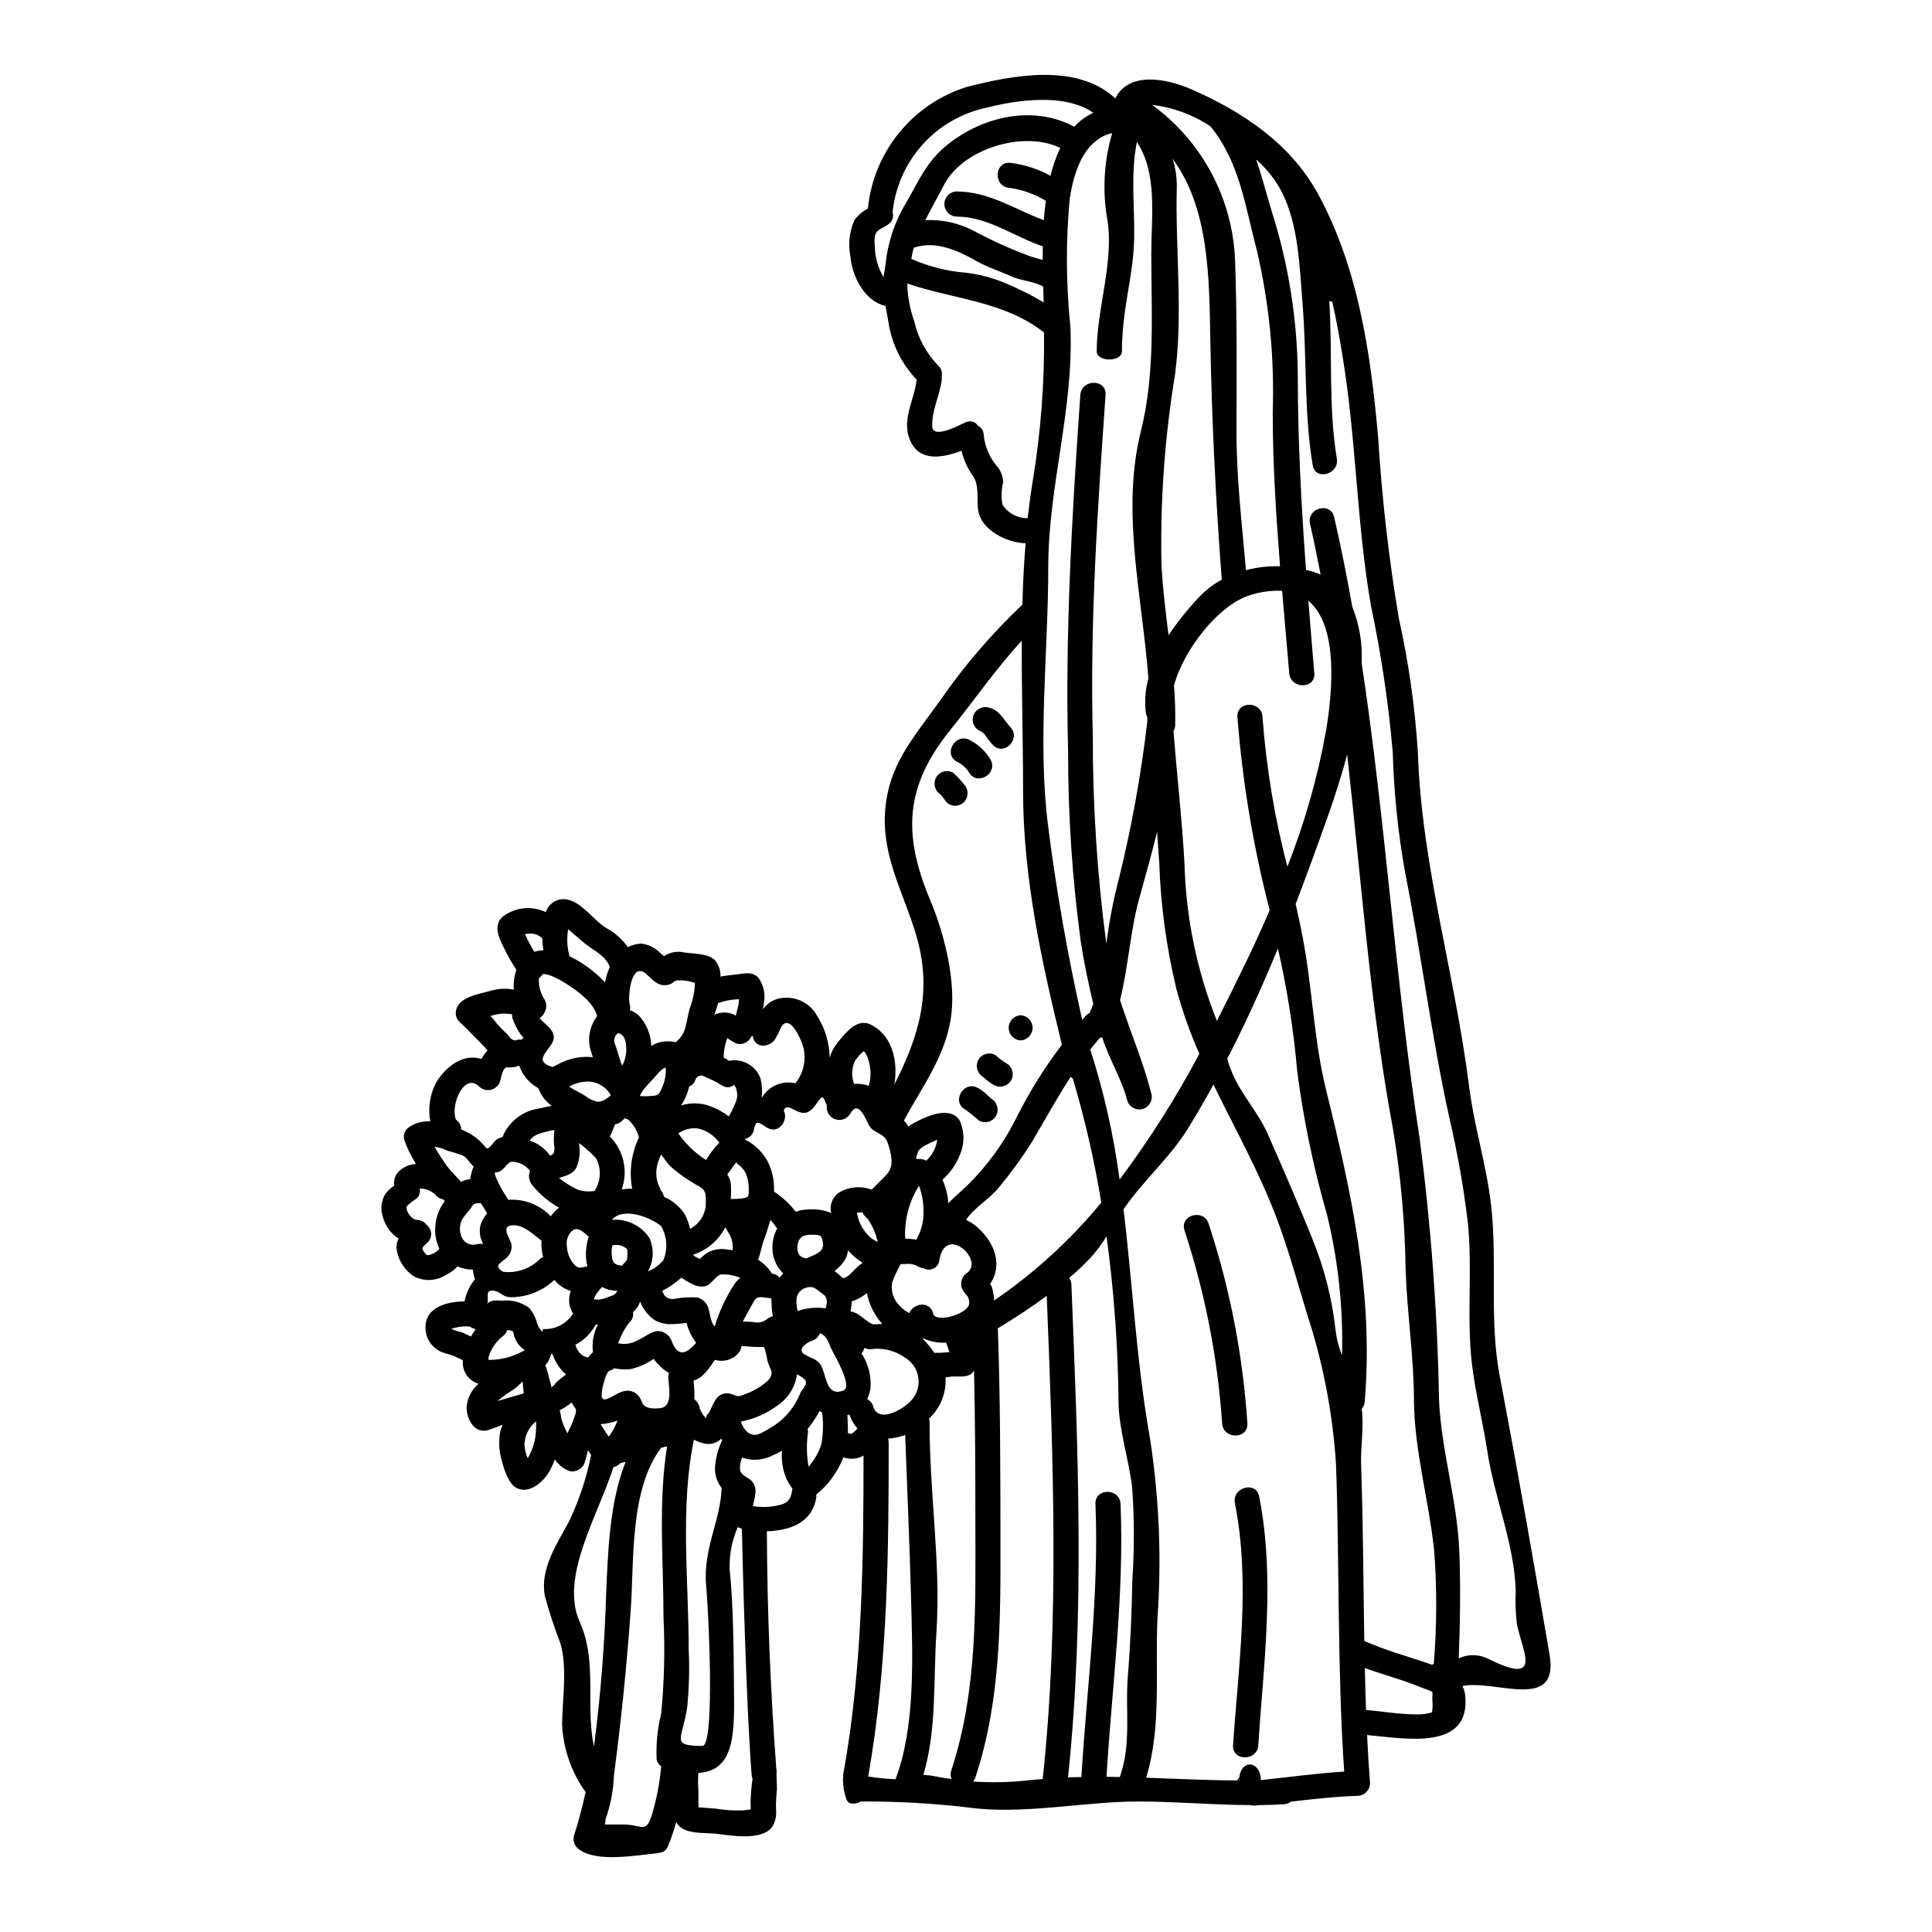 <?xml version="1.0" encoding="UTF-8"?>
<!-- Uploaded to: ICON Repo, www.svgrepo.com, Generator: ICON Repo Mixer Tools -->
<svg fill="#000000" width="800px" height="800px" version="1.1" viewBox="144 144 512 512" xmlns="http://www.w3.org/2000/svg">
 <g>
  <path d="m269.6 453.2c-1.098-0.867-1.617-2.195-2.832-2.922-1.359-0.52-2.75-0.953-4.164-1.305-1.066-0.57-2.238-0.922-3.441-1.039 0.984 1.703 2.082 3.387 3.18 4.918s2.606 2.894 3.816 4.363h0.004c0.758-0.402 1.598-0.641 2.457-0.691-0.031-0.32 0.637-3.324 0.98-3.324zm285.05 129.35c2.602 15.211-14.488 6.449-23.105 8.266 0.363 0.695 0.609 1.449 0.723 2.227 1.734 15.211-16.105 11.629-25.977 10.758 0.199 4.281 0.461 8.535 0.789 12.785h-0.004c-0.023 1.828-1.5 3.305-3.328 3.324-5.926 0.199-11.77 0.867-17.609 1.531-0.504 0.402-1.117 0.645-1.762 0.695-2.141 0.145-4.309 0.203-6.481 0.23-0.395 0.027-0.84 0.086-1.242 0.113-0.426 0.055-0.859 0.016-1.27-0.113-9.891-0.027-19.867-0.953-29.699-0.953-14.562 0-30.855 3.613-45.168 1.574h-0.004c-9.445-1.105-18.945-1.629-28.453-1.574-0.934 0.621-2.113 0.738-3.152 0.316-0.18-0.199-0.344-0.41-0.492-0.633-0.863-2.246-1.18-4.668-0.922-7.059 5.09-27.848 5.348-57.543 5.348-84.324-0.301 0.191-0.621 0.355-0.953 0.492-1.422 0.504-2.973 0.504-4.394 0 0.004 0.031-0.008 0.062-0.027 0.086-1.5 3.836-3.969 7.215-7.172 9.805 0.047 0.176 0.066 0.363 0.055 0.547-0.98 6.91-7 8.965-13.125 9.168 0.086 21.43 0.953 42.309 2.516 63.102l0.059 0.055c-0.059 1.676 0.055 3.387 0.113 5.09-0.086 0.664-0.145 1.332-0.172 2.027h-0.004c-0.102 1.176-0.129 2.359-0.086 3.539 0.195 1.688-0.234 3.387-1.215 4.773-2.949 3.414-10.629 2.055-14.562 1.574-3.234-0.395-8.961 0.348-10.672-3.121-0.59 2.148-1.305 4.262-2.137 6.332-0.609 1.504-1.574 1.789-3.211 1.969-5.348 0.551-15.613 2.402-20.211-0.926h-0.004c-1.297-0.766-1.922-2.305-1.535-3.758 1.215-3.699 2.199-7.578 3.094-11.535v-0.004c-3.785-5.258-5.957-11.512-6.246-17.984 0.09-6.625 1.449-15.152-0.461-21.488h0.004c-1.598-4.098-2.965-8.277-4.106-12.52-1.363-7.203 3.266-13.852 6.445-19.809v-0.004c2.66-5.598 4.609-11.5 5.812-17.582l-0.262-0.348c-0.172-0.262-0.395-0.578-0.578-0.84-0.293 1.039-0.492 2.109-0.84 3.148l0.004 0.004c-0.539 1.746-2.348 2.766-4.121 2.32-1.562-0.598-2.894-1.672-3.812-3.066-0.289 0.785-0.617 1.559-0.984 2.309-1.477 3.148-5.641 7.316-9.398 5.117-1.969-1.156-3.148-5.004-3.672-7.059h-0.004c-0.734-2.484-0.883-5.109-0.43-7.66 0.152-0.66 0.375-1.301 0.664-1.91-1.273 0.523-2.574 1.016-3.816 1.418-3.5 1.102-5.641-2.629-5.754-5.781l-0.004-0.004c0.094-2.504 1.25-4.848 3.184-6.445-0.059-0.031-0.113-0.031-0.145-0.059h-0.004c-2.633-0.871-4.305-3.461-4.019-6.219-0.84-0.348-1.617-0.789-2.402-1.125-1.156-0.492-2.43-0.664-3.543-1.18l0.004-0.004c-2.606-1.246-4.172-3.973-3.938-6.856 0.23-4.856 5.641-6.387 10.324-6.418 0.406-2.164 1.363-4.184 2.781-5.871-0.316-0.812-0.504-1.672-0.551-2.547-1.395 0.008-2.773-0.277-4.051-0.836-0.93 0.961-2.027 1.742-3.234 2.312-2.578 1.605-5.816 1.691-8.477 0.234-2.293-1.562-3.871-3.969-4.394-6.691-0.23-1.102-0.066-2.25 0.465-3.242-2.035-1.297-3.508-3.305-4.137-5.633-0.742-2.074-0.508-4.367 0.637-6.25 0.684-0.828 1.473-1.566 2.34-2.199-0.219-1.309 0.188-2.644 1.098-3.613 1.109-1.125 2.57-1.836 4.137-2.023 0.172-0.031 0.348-0.031 0.52-0.059-1.242-1.965-2.273-4.059-3.062-6.246-0.352-1.152-0.027-2.402 0.836-3.238 1.723-1.305 3.859-1.938 6.016-1.793-0.645-3.508-0.105-7.129 1.535-10.297 2.949-4.769 7.519-7.691 12.027-6.246 0.438-0.828 0.98-1.594 1.617-2.281-0.605-0.691-1.211-1.359-1.82-1.969-1.941-1.879-3.672-3.844-5.641-5.609h0.004c-0.852-0.844-1.176-2.086-0.84-3.238 0.953-3.5 6.297-4.137 9.312-5.031 1.93-0.551 3.961-0.637 5.93-0.258-0.117-1.785 0.117-3.574 0.691-5.266-1.266-1.867-2.375-3.828-3.324-5.871-1.332-2.633-2.922-5.902-0.23-8.242h-0.004c3.281-2.469 7.656-2.914 11.367-1.156 0.641-2.047 2.539-3.441 4.684-3.441 4.426 0 7.981 5.781 11.508 7.75 2.203 1.219 4.102 2.922 5.555 4.977 1.113-0.578 2.336-0.902 3.586-0.957 1.848 0.238 3.566 1.082 4.887 2.402 0.352 0.32 0.75 0.637 1.129 0.926 1.59-1.059 3.551-1.406 5.406-0.953 2.457 0.348 6.359 0.227 8.125 2.109 0.949 1.219 1.453 2.731 1.418 4.277 1.449-0.289 2.922-0.434 4.426-0.605 2.113-0.23 3.879-0.812 5.582 0.867h-0.004c1.402 1.926 1.945 4.348 1.504 6.691-0.062 0.582-0.168 1.164-0.316 1.734 1.277-1.824 3.328-2.957 5.551-3.066 3.613-0.297 7.066 1.551 8.82 4.723 2.125 3.309 3.285 7.144 3.356 11.078 0.453-1.441 1.172-2.785 2.113-3.965 1.996-2.402 5.059-6.508 8.66-4.797 5.93 2.891 7.348 9.715 6.391 15.934 6.332-12.594 10.297-24.492 5.695-39.82-3.207-10.73-8.816-20.242-8.211-31.926 0.691-12.754 7.402-19.898 14.516-29.875 6.402-9.258 13.746-17.824 21.922-25.562 0.117-5.441 0.395-10.875 0.84-16.25-5.148-0.145-11.684-3.586-12.52-8.535-0.551-3.121 0.395-6.594-1.418-9.281h-0.004c-1.438-2.012-2.465-4.285-3.035-6.691-4.57 1.707-10.496 2.981-13.219-1.938-3.148-5.668 0.723-11.309 1.332-16.926v0.004c-3.934-4.106-6.527-9.309-7.43-14.922-0.23-1.449-0.551-3.039-0.84-4.629-5.512-1.211-8.852-7.805-9.285-13.07-0.652-3.262-0.277-6.648 1.07-9.688 0.949-1.262 2.164-2.301 3.559-3.035 0.723-7.356 3.598-14.336 8.262-20.066 4.664-5.734 10.914-9.965 17.969-12.168 12.086-3.094 29.09-6.418 39.328 3.039 3.469-6.969 12.953-5.512 20.098-2.434 13.504 5.871 26.258 14.348 33.516 27.551 10.816 19.723 14.109 42.684 16.051 64.863 0.996 15.996 2.82 31.934 5.465 47.742 2.606 11.707 4.297 23.602 5.059 35.57 0.953 29.816 9.84 58.848 13.562 88.461 1.359 10.785 4.723 21.223 5.902 32.098 1.617 14.98-0.609 29.871 2.254 44.871 4.688 24.684 8.996 49.176 13.188 73.758zm-16.398 0.984c14.777 7.402 9.254-1.734 7.75-9.055-0.352-2.953-0.457-5.93-0.316-8.902-0.348-12.352-5.668-24.699-7.519-36.961-1.18-7.777-3.207-15.527-4.106-23.309-1.449-12.52 0.23-25.191-1.098-37.594v0.004c-1.129-9.309-2.769-18.547-4.918-27.676-4.688-21.426-7.434-43.492-11.715-65.035h0.004c-1.859-10.449-2.941-21.023-3.238-31.637-1.125-13.012-3.047-25.941-5.758-38.719-3.816-21.891-3.906-44.156-7.519-66.078-0.75-4.688-1.621-9.633-2.754-14.605h0.004c-0.266-0.043-0.531-0.102-0.789-0.172 0.867 13.855-0.266 28.137 1.996 41.723 0.719 4.191-5.699 5.988-6.391 1.762-2.344-13.91-1.535-28.629-2.688-42.715-0.789-9.602-1.016-20.859-5.512-29.695-1.707-3.266-4.012-6.18-6.797-8.594 1.473 4.191 2.574 8.59 4.047 13.445 4.559 14.273 6.918 29.16 7 44.141 0 16.945 0.926 34.094 2.168 51.168 0.852 0.188 1.691 0.418 2.519 0.695 0.465 0.148 0.918 0.332 1.359 0.551-0.871-4.512-1.793-8.992-2.805-13.445-0.984-4.195 5.438-5.961 6.391-1.793 1.824 7.871 3.383 15.793 4.797 23.742v-0.004c1.902 4.75 2.75 9.852 2.488 14.957 6.363 41.816 8.938 84.5 15.387 126.08h-0.004c2.992 22.887 4.703 45.922 5.117 69 0.551 13.562 4.859 26.766 5.379 40.312 0.375 9.484 0.199 18.914-0.145 28.34 2.438-1.133 5.25-1.109 7.664 0.066zm-14.285 1.391h0.004c0.816-9.922 0.855-19.891 0.113-29.816-1.359-13.332-5.348-26.895-5.375-40.312-0.031-11.414-1.824-22.785-2.199-34.242h-0.004c-0.168-12.414-1.27-24.797-3.293-37.043-6.133-32.852-8.445-66.336-12.203-99.582-1.617 6.188-3.441 11.566-4.684 15.152-2.894 8.211-5.84 16.367-8.965 24.461 0.664 2.953 1.305 5.871 1.855 8.82 2.543 13.098 2.977 27.328 6.129 40.148 6.883 27.816 12.695 54.316 10.324 82.938h-0.004c-0.062 0.711-0.336 1.383-0.785 1.938 0.605 4.656-0.32 10.094-0.172 14.688 0.547 15.586 0.578 31.203 0.84 46.793 5.512 2.43 11.191 4.019 16.926 5.926 0.348 0.113 0.719 0.262 1.066 0.395h-0.004c0.133-0.113 0.289-0.199 0.453-0.262zm-0.465 12.867 0.004-0.004c0.176-1.172 0.195-2.363 0.059-3.539 0-0.375 0.059-0.895 0.059-1.445 0-0.145-0.059-0.23-0.059-0.348 0.02-0.035 0.027-0.074 0.027-0.113-1.125-0.523-2.363-0.898-2.894-1.129-4.918-2.055-10.031-3.352-15.008-5.176 0.086 3.699 0.203 7.43 0.32 11.133 4.457 0.352 8.793 1.156 13.273 1.156 1.426 0.055 2.852-0.125 4.223-0.539zm-23.852-94.668c0.324-12.477-1-24.941-3.938-37.074-3.606-12.48-6.258-25.219-7.934-38.102-0.953-10.977-2.664-21.871-5.117-32.609-4.078 9.887-8.473 19.68-13.418 29.207v-0.004c0.281 1.102 0.641 2.184 1.07 3.238 2.43 6.102 6.938 10.672 9.574 16.57 4.106 9.254 8.098 18.535 11.883 27.906h-0.004c3.195 7.797 5.277 16.004 6.191 24.379 0.254 2.231 0.82 4.418 1.691 6.488zm0.578 110.38c-1.852-27.066-1.215-54.316-2.168-81.438h-0.004c-0.852-13.469-3.406-26.773-7.602-39.598-2.66-8.703-4.887-17.031-8.129-25.648-4.684-12.406-11.074-23.715-16.742-35.398-2.141 3.871-4.328 7.719-6.691 11.535-4.828 7.836-11.809 13.777-17.035 21.34v0.004c-0.023 0.059-0.062 0.113-0.117 0.145 2.457 20.215 3.414 40.539 7.055 60.961 2.41 15.719 3.062 31.652 1.941 47.512-0.637 13.445 1.125 29.09-3.008 42.191 8.066 0.289 16.105 0.691 24.117 0.723 0.199-0.258 0.383-0.527 0.551-0.809-0.062 0.293-0.09 0.594-0.086 0.898h0.055c0.059-5.785 5.613-5.668 5.785-0.172 7.356-0.785 14.672-1.797 22.078-2.258zm-4.773-276.09c1.617-9.891 3.352-27.5-4.723-34.211 0.492 6.418 1.039 12.84 1.574 19.203 0.352 4.277-6.297 4.25-6.648 0-0.609-7.203-1.242-14.52-1.883-21.832h0.004c-2.82-0.137-5.641 0.234-8.328 1.098-8.125 2.363-17.523 13.91-20.328 23.969 0.262 3.473 0.395 6.969 0.32 10.496l-0.004 0.004c-0.008 0.574-0.168 1.133-0.465 1.621 0.926 11.621 2.254 23.133 2.922 34.906 0.352 14.355 3.262 28.535 8.586 41.871 2.746-5.375 5.406-10.746 7.981-16.105 2.055-4.25 4.051-8.66 6.016-13.219-4.344-16.797-7.207-33.945-8.555-51.242-0.203-4.277 6.445-4.277 6.652 0 0.992 13.406 3.199 26.695 6.59 39.707 4.633-11.715 8.078-23.863 10.289-36.266zm-21.258-42.309c2.945-0.781 5.984-1.129 9.027-1.039-1.07-13.594-1.938-27.273-1.938-40.719 0.492-14.488-0.93-28.973-4.223-43.09-3.066-11.449-4.457-23.078-12.148-32.617-0.059-0.059-0.059-0.117-0.113-0.145-4.633-3.098-9.938-5.051-15.473-5.699 13.238 9.645 21.336 24.816 21.98 41.184 0.52 14.715 0.434 29.609 0.375 44.359-0.09 12.863 1.414 25.098 2.512 37.766zm-6.418 2.516c-1.617-21.34-2.656-42.277-3.035-63.762-0.289-16.57-0.375-34.758-10.004-47.805v-0.004c0.762 2.375 1.145 4.856 1.125 7.352-0.434 16.453 1.707 33.629-0.488 49.988v-0.004c-2.703 16.449-3.902 33.105-3.586 49.77 0.289 6.449 1.098 12.812 1.879 19.172h-0.004c2.398-3.531 5.066-6.863 7.984-9.973 1.773-1.898 3.844-3.5 6.129-4.738zm-5.93 125.65c-2.473-5.57-4.512-11.324-6.098-17.211-2.641-10.949-4.16-22.137-4.539-33.395-0.172-2.754-0.395-5.469-0.578-8.188-1.449 5.871-3.094 11.715-4.723 17.641-2.344 8.301-2.894 18.16-5.09 26.922 2.715 8.387 6.16 16.371 8.328 24.898 0.402 1.734-0.633 3.481-2.352 3.953-1.715 0.473-3.5-0.492-4.043-2.188-1.445-5.695-4.856-11.043-6.652-16.77l0.004-0.004c-0.191 0.051-0.387 0.07-0.582 0.059-0.898 1.051-1.766 2.09-2.602 3.121 3.625 11.246 6.227 22.793 7.777 34.5 7.898-10.555 14.969-21.699 21.148-33.34zm-15.5-165.01c3.844-15.387 2.754-31.32 2.754-47.02 0-9.633 1.734-21.285-3.816-29.613-1.676 8.5-0.605 16.25-0.719 25.277-0.117 10.148-3.238 18.621-3.238 30.188 0 2.894-6.691 2.894-6.691 0 0-11.566 4.883-24.348 2.66-35.816-1.152-7.352-0.656-14.867 1.445-22.008-6.445 1.504-9.602 8.043-11.043 16.078h-0.004c0.008 0.406-0.062 0.805-0.203 1.184-1.055 11.324-1 22.723 0.172 34.039 0.957 21.859-5.867 42.191-5.867 63.789 0 22.324-2.894 46.762 0 68.855 2.223 17.379 5.203 34.18 8.992 51.066 0.316-0.316 0.547-0.664 0.867-0.98 0.301-0.355 0.676-0.641 1.098-0.836 0.348-0.812 0.695-1.594 0.984-2.434-1.305-5.375-2.43-10.758-3.297-16.281v0.004c-2.269-16.707-3.398-33.547-3.383-50.406-0.812-31.633 1.039-63.125 3.238-94.703 0.32-4.25 6.965-4.281 6.691 0-2.109 30.043-4.164 60.223-3.387 90.367h0.004c-0.035 18.426 1.16 36.836 3.586 55.102 0.746-5.887 1.879-11.723 3.383-17.465 3.363-13.672 5.863-27.539 7.481-41.527 0-0.141-0.031-0.289-0.031-0.434s0.059-0.32 0.059-0.492c-0.219-0.414-0.363-0.863-0.434-1.328-0.352-3.043-0.117-6.129 0.691-9.082-1.645-21.77-7.312-44.27-1.992-65.523zm-2.262 304.39c0.543-8.145 0.527-16.316-0.055-24.461-0.871-7.43-3.543-15.301-3.617-22.758-0.129-14.652-1.191-29.277-3.172-43.797-1.219 2-2.617 3.883-4.176 5.625-1.805 1.902-3.715 3.703-5.715 5.398 0.348 0.5 0.551 1.094 0.578 1.707 1.734 43.055 3.644 87.773-0.895 130.65l3.543-0.086c1.477-24.207 4.723-47.918 3.731-72.383-0.172-4.277 6.477-4.25 6.648 0 1.016 24.434-2.254 48.148-3.727 72.324 1.18 0.027 2.363 0.027 3.543 0.059 3.18-9.227 1.332-17.469 2.141-27.039 0.688-8.465 1.008-16.766 1.172-25.242zm-15.406-385.07c1.434-1.539 3.141-2.793 5.035-3.703-7.551-5.289-20.387-3.352-28.199-1.359-6.5 1.359-12.406 4.731-16.879 9.633-4.477 4.906-7.293 11.098-8.047 17.695-0.027 0.113-0.086 0.172-0.086 0.289 0.426 1.133 0.059 2.41-0.898 3.148-0.926 0.789-1.969 1.098-2.891 1.824-1.305 1.012-0.926 3.066-0.871 4.484l0.004-0.004c0.078 2.766 0.867 5.461 2.285 7.836 0.086-0.723 0.219-1.438 0.395-2.141-0.008-0.332 0.031-0.66 0.113-0.98 0.582-5.883 2.465-11.562 5.512-16.629 3.543-6.047 5.379-10.871 10.961-15.352 9.336-7.465 22.664-10.582 33.566-4.742zm7.172 285.1c-1.82-11.078-4.328-22.031-7.519-32.797-0.227-0.141-0.422-0.324-0.578-0.547-3.644 5.609-6.824 11.449-10.41 17.496-2.574 4.062-5.402 7.953-8.469 11.656-2.402 3.094-6.625 5.465-8.879 8.789 1.062 0.473 2.047 1.105 2.918 1.883 4.945 4.277 6.766 10.324 3.473 15.094 0.191 0.254 0.348 0.539 0.461 0.836 0.34 1.152 0.547 2.344 0.609 3.543 10.652-7.258 20.211-15.996 28.395-25.953zm-13.473-272.08c0.613-2.551 1.484-5.031 2.602-7.402-9.719-4.723-25.996 0.172-30.941 10.035-1.363 2.688-3.184 5.84-4.828 9.109 4.5-0.223 8.977 0.777 12.953 2.894 4.731 2.531 9.629 4.742 14.66 6.617 1.148 0.398 2.316 0.734 3.5 1.012 0-1.211 0-2.402 0.027-3.586-7.719-2.602-14.398-7.836-22.871-7.894-1.793-0.062-3.211-1.531-3.211-3.324s1.418-3.262 3.211-3.324c8.734 0.055 15.383 4.723 23.133 7.606 0.117-1.707 0.32-3.414 0.551-5.117-2.926-1.785-6.184-2.957-9.574-3.441-4.277-0.172-4.277-6.824 0-6.652v0.004c3.793 0.422 7.461 1.602 10.789 3.465zm-2.055 424.86c4.512-41.957 2.754-85.805 1.07-128.05-4.164 3.094-8.535 5.926-12.957 8.617 0.664 18.621 0.664 37.273 0.695 55.926 0.027 21.398 0.141 42.48-6.625 63.043-0.141 0.402-0.344 0.785-0.605 1.125 5.082 0.344 10.184 0.211 15.242-0.395 1.07-0.125 2.109-0.156 3.18-0.27zm-2.547-344.56c2.086-12.82 3.055-25.797 2.894-38.781-10.551-8.355-24.031-8.789-36.234-12.988h-0.004c0.082 3.453 0.719 6.871 1.883 10.121 1 4.375 3.18 8.395 6.297 11.625 0.797 0.684 1.16 1.746 0.953 2.777 0.023 0.223 0.035 0.441 0.027 0.664-0.395 4.305-2.715 8.242-2.543 12.668 0.145 3.543 7.258-0.395 8.789-1.043 1.184-0.609 2.637-0.223 3.359 0.895 0.824 0.418 1.379 1.227 1.473 2.144 0.23 2.977 1.344 5.82 3.203 8.156 1.207 1.258 1.906 2.918 1.969 4.656-0.473 1.934-0.539 3.945-0.203 5.906 1.449 2.289 3.984 3.66 6.691 3.617 0.406-3.477 0.871-6.949 1.445-10.418zm2.805-46.766c-0.027-1.387-0.059-2.773-0.113-4.191-2.461-1.418-6.133-1.574-8.707-2.801-2.977-1.391-6.129-2.312-8.992-3.965-4.742-2.688-10.727-5.469-16.309-3.613-0.094 0.027-0.191 0.047-0.289 0.055-0.285 0.98-0.504 1.973-0.664 2.981 4.488 1.992 9.273 3.223 14.168 3.644 3.402 0.371 6.738 1.195 9.918 2.457 3.801 1.52 7.477 3.34 10.988 5.438zm4.832 196.73c-5.406-22.152-10.293-44.418-10.293-67.375 0-13.191-0.395-26.434-0.352-39.676-6.82 7.371-12.754 15.988-18.895 23.598-12.113 14.957-12.695 27.73-5.316 45.227 3.758 8.965 7 21.863 5.375 31.551-1.676 10.094-7.664 18.016-12.375 26.723l0.004-0.004c0.445 0.492 0.836 1.035 1.156 1.617 1.352-0.895 2.781-1.66 4.277-2.281 2.805-1.215 7.172-2.488 9.281 0.605 1.383 2.957 1.395 6.371 0.031 9.34-0.992 2.473-2.547 4.68-4.539 6.445 0.875 1.977 1.41 4.09 1.574 6.246 1.504-1.676 3.293-3.035 5.234-4.973v0.004c5.062-5.023 9.289-10.82 12.52-17.18 3.465-6.996 7.59-13.652 12.316-19.867zm-29.324 192.36c7.117-21.648 6.391-44.012 6.391-66.52 0-13.156-0.059-26.312-0.348-39.469-0.117 0.113-0.172 0.262-0.293 0.395-1.301 1.648-4.019 1.016-5.781 1.18-0.492 0.055-0.984 0.141-1.504 0.199l0.004 0.004c0.281 4.117-1.328 8.141-4.367 10.93 0.078 0.164 0.129 0.34 0.145 0.523 0 20.238 3.039 37.707 1.824 56.188-0.84 12.32 0.145 25.707-3.473 37.707 1.234 0.059 2.465 0.223 3.672 0.492 1.305 0.262 2.547 0.434 3.816 0.605-0.312-0.703-0.344-1.5-0.086-2.227zm-4.797-121.1c0.605 2.633 9.688 0.086 9.57-2.894-0.086-2.023-0.926-1.879-1.73-3.383l-0.004 0.004c-0.859-1.605-0.328-3.602 1.211-4.57 4.57-3.414-5.902-13.012-7.402-3.266-0.121 0.918-0.684 1.719-1.512 2.141-0.824 0.422-1.805 0.41-2.621-0.031-0.527-0.035-1.035-0.203-1.477-0.492-0.973-0.551-2.094-0.785-3.207-0.668-0.465 0-0.93 0-1.418 0.031v0.004c-0.887 1.531-1.641 3.137-2.254 4.797-0.445 2.32 0.328 4.711 2.051 6.332 0.707 0.777 1.562 1.406 2.516 1.852 0.984-2.691 5.539-3.324 6.277 0.145zm4.305 10.215c-0.262-0.867-0.551-1.707-0.867-2.519-2.066 0.117-4.129-0.27-6.012-1.125-0.07 0.023-0.141 0.051-0.207 0.086 1.164 1.121 2.191 2.375 3.066 3.731 0.832 0.023 1.66 0.004 2.488-0.059 0.508-0.07 1.02-0.109 1.531-0.113zm-3.207-56.285c-0.492 0.199-1.012 0.395-1.535 0.664-1.211 0.637-3.414 1.418-3.699 2.922-0.074 0.332-0.191 0.652-0.348 0.957 0.027 0.199 0.059 0.375 0.086 0.574 0.797-0.133 1.613-0.023 2.344 0.316l0.199 0.117v0.004c1.609-1.457 2.652-3.43 2.953-5.578zm-5.582 26.488c1.441-2.457 2.106-5.289 1.91-8.129-0.02-2.106-0.418-4.195-1.184-6.16-2.637 4.176-3.914 9.066-3.644 13.996 0.98 0.004 1.957 0.094 2.918 0.27zm-0.691 41.816c1.18-1.699 1.598-3.812 1.148-5.832-0.449-2.019-1.723-3.758-3.512-4.797-2.695-1.898-6.027-2.668-9.281-2.141-0.48-0.047-0.953-0.18-1.387-0.391-0.059 0.172-0.145 0.395-0.199 0.523h-0.004c-0.129 0.352-0.316 0.684-0.551 0.977 1.809 2.766 2.633 6.055 2.344 9.348-0.176 0.945-0.457 1.871-0.84 2.754 0.773 0.395 1.344 1.098 1.574 1.938 1.48 4.91 9.059 0.227 10.707-2.402zm-4.801 101.18c5.348-14.055 4.512-32.707 4.137-47.484-0.32-12.52-1.242-34.906-1.574-43.781h-0.004c-1.449 0.539-2.965 0.871-4.508 0.98 0.078 0.344 0.129 0.691 0.145 1.043 0 27.441-0.172 59.039-5.438 88.488 2.398 0.387 4.816 0.629 7.238 0.73zm-2.363-160.26c2.195-2.402 1.18-5.668 0.289-8.445-0.867-2.66-3.641-2.398-4.856-4.481-1.098-1.883-2.863-7.172-5.117-3.125h-0.004c-0.844 1.352-2.523 1.918-4.016 1.355-1.492-0.562-2.375-2.098-2.117-3.672-0.121-0.203-0.23-0.414-0.316-0.633-0.664-1.734-0.867-2.027-2.051-0.348-0.812 1.152-1.648 2.516-3.098 2.922-2.457 0.664-5.09-2.981-5.984-0.578 1.418 2.629-1.449 6.508-4.516 4.512-0.52-0.348-2.082-1.535-2.656-1.156-0.395 0.23-0.637 1.305-0.75 1.879v-0.004c-0.234 1.184-1.172 2.106-2.363 2.312 0.008 0.062 0.027 0.121 0.059 0.176 2.785 1.395 5.016 3.684 6.336 6.504 0.984 2.301 1.438 4.793 1.328 7.289 2.211 1.453 4.164 3.258 5.781 5.352 0.867-0.348 1.789-0.543 2.723-0.578 2.258-0.277 4.547 0.035 6.648 0.895-0.52-2.148 0.402-4.391 2.285-5.551 2.586-1.449 5.676-1.68 8.445-0.637 1.336-1.383 2.695-2.629 3.969-4.012zm-3.543 39.676 2.402-0.086v-0.004c-2.066-2.316-3.473-5.141-4.078-8.184 0 0.016-0.012 0.027-0.027 0.027-1.195 0.961-2.543 1.703-3.992 2.199-0.016 0.887-0.133 1.77-0.348 2.633 0.758 0.105 1.48 0.383 2.109 0.809 0.785 0.465 3.188 2.606 3.965 2.578zm-0.953-23.164c0.668 0.52 1.387 0.977 2.141 1.355-0.469-2.156-1.344-4.207-2.574-6.039-0.434-0.578-2.113-1.793-1.012-1.855l-1.734 0.086c-0.055 0.027-0.113 0.047-0.172 0.059 0.375 2.445 1.57 4.691 3.383 6.371zm-0.23-39.992v-0.004c0.535-1.812 0.617-3.731 0.23-5.582-0.184-1.145-0.582-2.242-1.18-3.238-0.109-0.148-0.242-0.273-0.395-0.375-0.918 0.73-1.711 1.613-2.34 2.602-0.84 1.852-0.93 3.953-0.262 5.871 0.027 0.059 0.027 0.117 0.059 0.172 1.328-0.121 2.668 0.062 3.918 0.527zm-3.352 48.262h-0.004c0.539-0.516 1.121-0.98 1.738-1.391-0.723-0.488-1.418-0.98-2.082-1.531-0.637-0.562-1.234-1.16-1.797-1.793-0.129 1.238-0.617 2.41-1.398 3.375-0.641 0.785-1.367 1.492-2.168 2.113 0.586 0.43 1.145 0.891 1.676 1.387 0.203 0.176 0.32 0.352 0.492 0.523 1.547-0.25 2.5-1.695 3.57-2.707zm-1.156 43.898h-0.004c0.574-0.391 1.082-0.867 1.504-1.418-0.941-1.062-1.656-2.301-2.109-3.644-0.172 0.059-0.348 0.086-0.551 0.145 0.086 1.574 0.172 3.18 0.145 4.723 0.32 0.172 0.688 0.23 1.043 0.172zm-2.312-11.395c2.832-1.039-2.344-9.484-3.035-10.988-0.789-1.676-1.359-3.844-3.125-4.219l-0.004-0.004c-0.344 0.961-1.129 1.695-2.109 1.969-0.812 0.262-4.019 1.996-2.141 3.473h-0.004c0.84 0.516 1.723 0.961 2.633 1.328 1 0.438 1.789 1.246 2.199 2.258 1.16 2.398 1.246 7.766 5.613 6.156zm-4.625-21.805c0.461-1.387 0.633-2.891-0.664-3.785-1.535-1.039-2.363-2.344-4.328-1.762l-0.008-0.004c-1.562 0.352-2.684 1.723-2.719 3.324-0.012 0.973 0.098 1.941 0.316 2.891 2.387-0.82 4.934-1.059 7.43-0.691zm-4.769-13.418c1.617-0.719 4.328-1.504 4.106-3.672-0.262-2.344-0.723-2.43-2.832-2.457-2.109-0.027-3.543 0.348-3.938 2.754-0.262 1.617 0.348 3.324 2.168 3.473h-0.008c0.09 0.004 0.18 0.023 0.262 0.055 0.082-0.07 0.172-0.133 0.266-0.18zm3.727 49.074-0.004-0.004c0.422-2.688 0.473-5.422 0.145-8.121-0.23-0.117-0.461-0.203-0.691-0.348h-0.004c-0.891 1.695-1.957 3.297-3.18 4.769 0.078 0.227 0.125 0.457 0.145 0.691-0.461 3.094-0.414 6.242 0.133 9.32 0.609-0.789 1.18-1.574 1.305-1.73l-0.004-0.004c0.98-1.398 1.719-2.957 2.184-4.602zm-5.637-13.301c0.461-0.871 1.645-1.852 1.473-2.981-0.141-0.812-2.254-1.91-2.363-1.91h-0.004c-0.457 3.328-2.309 6.305-5.09 8.184-2.836 2.137-6.117 3.598-9.602 4.281-0.059 0.027-0.117 0-0.203 0.027 0.75 2.109 2.344 4.309 4.949 3.266v0.004c1.711-0.812 3.348-1.781 4.883-2.894 2.684-2.074 4.75-4.84 5.984-8zm-0.727-82.809c1.629-2.469 2.211-5.484 1.617-8.383-0.605-2.606-4.328-10.844-6.535-4.457h0.004c-0.156 0.422-0.383 0.812-0.668 1.16-0.957 2.894-5.668 3.672-6.297 0.059 0-0.086-0.027-0.145-0.027-0.203-0.117 0.059-0.23 0.145-0.348 0.203-0.113 0.059-0.145 0.262-0.23 0.395-0.762 1.301-2.316 1.906-3.758 1.469-0.707-0.363-1.395-0.766-2.055-1.211-0.117-0.066-0.223-0.145-0.32-0.23-0.027 0.113-0.086 0.23-0.145 0.395v-0.004c-0.547 1.523-0.828 3.129-0.84 4.746 0.523 0.289 0.984 0.578 1.449 0.895v-0.004c0.035-0.02 0.074-0.031 0.113-0.027 1.125-0.23 2.289-0.172 3.387 0.176 2.25 0.645 4.047 2.336 4.828 4.539 0.406 1.695 0.512 3.445 0.316 5.176 1.754-3.172 5.418-4.769 8.938-3.902 0.152-0.289 0.344-0.555 0.57-0.789zm-1.449 108.59c0-0.141 0.086-0.199 0.117-0.348l0.004 0.004c-0.59-0.77-1.105-1.59-1.535-2.457-1.078-2.391-1.516-5.023-1.273-7.637-1.035 0.594-2.106 1.121-3.207 1.574-2.352 1.008-4.996 1.09-7.402 0.23-0.383 1.004-0.559 2.074-0.523 3.148 0.203 1.734 2.312 2.027 3.269 3.269 1.574 1.992 0.52 4.191 0.172 6.445v0.004c2.477 0.422 5.016 0.285 7.434-0.395 2.141-0.582 2.688-1.941 2.945-3.852zm-3.352-56.332c0.32-0.375 0.664-0.75 0.984-1.098-2.035-1.973-3.074-4.754-2.836-7.574 0.078-1.52 0.504-3.004 1.246-4.332-0.578-0.75-1.156-1.574-1.793-2.281-0.113 0.348-0.199 0.691-0.32 1.039-0.434 1.418-0.84 2.805-1.387 4.195-0.637 1.676-0.871 3.613-1.574 5.289 1.332 0.867 2.492 1.973 3.414 3.269 0.086 0.137 0.164 0.281 0.23 0.43 0.781 0.098 1.504 0.469 2.035 1.051zm-1.762 10.266c-0.203-1.105-0.32-2.227-0.348-3.352 0-0.492-0.031-0.984-0.059-1.473-0.086 0-0.145 0.055-0.262 0.027-0.898-0.027-2.754-0.578-3.543-0.059-0.789 0.52-1.07 1.391-1.574 2.254-0.691 1.305-1.473 2.547-2.109 3.879-0.027 0.055-0.027 0.086-0.059 0.141 0.918-0.016 1.84 0.012 2.754 0.09 1.266 0.363 2.629 0.078 3.648-0.754 0.449-0.371 0.98-0.633 1.551-0.766zm-1.391 17.121c2.199-2.312 0.348-3.125-0.113-5.727-0.184-1.098-0.453-2.184-0.812-3.238-1.805 0.016-3.613-0.07-5.406-0.258-0.172 0-0.395-0.027-0.578-0.027h-0.004c-0.07 0.707-0.363 1.375-0.836 1.906-1.535 1.758-3.957 2.449-6.188 1.766-1.531 2.141-3.238 4.918-5.695 5.469v-0.004c0.188 1.66 0.266 3.332 0.227 5.004 0.797 0.57 1.312 1.453 1.418 2.43 0.387 1.023 1.012 1.945 1.824 2.688-0.211-0.488-0.008-1.059 0.461-1.305 0.75-1.242 1.156-2.66 1.996-3.812 0.797-1.262 2.312-1.871 3.762-1.508 2.082 0.523 1.617 1.102 3.816 0.176 2.262-0.77 4.344-1.98 6.129-3.57zm-3.992 105.43v0.004c-0.113-0.25-0.191-0.516-0.227-0.789-1.477-19.203-2.363-55.465-2.606-65.445-0.363-0.133-0.719-0.289-1.066-0.461-1.586 3.562-2.32 7.445-2.144 11.336 1.012 10.41 1.012 20.859 1.125 31.32 0.145 12.262 0.172 21.918-9.445 22.5-0.105 1.664-0.094 3.336 0.031 5 0 1.27-0.059 2.715 0.027 4.106 1.531 0.113 3.938 0.289 4.723 0.375h0.004c2.254 0.371 4.539 0.527 6.824 0.465 0.75-0.059 1.535-0.172 2.285-0.262 0-0.691-0.031-1.391-0.059-2.055 0.062-2.043 0.238-4.078 0.527-6.102zm-1.098-154.62c0.262-1.953 0.035-3.941-0.664-5.785-0.465-0.906-1.129-1.695-1.938-2.312-0.52-0.316-0.605-0.605-0.578-0.789-0.059 0.086-0.113 0.199-0.23 0.375-0.719 1.012-1.445 1.996-2.195 3.008h-0.004c0.59 0.832 0.934 1.812 0.984 2.832 0.059 1.223 0.051 2.449-0.031 3.672 1.969-0.031 4.656-0.117 4.656-1.012zm-2.801-49.77c0.195-0.715 0.289-1.453 0.285-2.195-0.664 0.059-1.332 0.086-1.996 0.172-1.195 0.16-2.367 0.453-3.5 0.871-0.32 1.039-0.691 2.082-1.039 3.121 1.309-0.652 2.809-0.809 4.223-0.434 0.535 0.113 1.047 0.328 1.504 0.633 0.141-0.73 0.316-1.457 0.523-2.18zm-0.465 24.871c0.539-1.453 0.355-3.074-0.492-4.371-2.227 1.648-3.586-0.289-5.582-1.152-0.953-0.395-1.91-0.871-2.863-1.305-0.676-0.055-1.328 0.242-1.734 0.785-0.199 0.957-0.859 1.75-1.762 2.113-0.398 1.797-1.121 3.504-2.144 5.031 2.422-0.777 5.031-0.75 7.434 0.086 1.883 0.652 3.648 1.602 5.234 2.809 0.734-1.289 1.371-2.629 1.91-4.008zm-0.664 48.805-0.004 0.004c0.453-0.797 1.074-1.484 1.824-2.012-1.609-0.684-3.348-1-5.09-0.926-1.012 0.059-2.43 2.113-3.324 2.688-2.285 1.477-5.035-0.395-7.258-1.82v0.004c-1.527 1.379-3.231 2.559-5.062 3.496 0.492 1.18 1.043 2.168 2.805 2.168 2.144-0.414 4.328-0.559 6.508-0.434 1.535 0.426 2.707 1.676 3.035 3.238 0.348 1.273 0.605 3.758 1.621 4.426 0-0.055-0.031-0.086 0-0.141v-0.004c1.148-3.773 2.812-7.371 4.941-10.688zm-0.262-9.34c0.141-1.27-0.059-2.559-0.578-3.731-0.465-0.84-0.871-1.574-1.359-2.363v0.004c-1.75 3.445-4.797 6.059-8.473 7.258 0 0.438 1.215 0.84 1.879 1.215-0.172-0.23 0.176-0.348 1.016-1.129h-0.004c1.664-1.297 3.793-1.832 5.871-1.473 0.535 0.039 1.129 0.125 1.648 0.215zm-2.754 50.383c-0.09-0.172-0.176-0.316-0.266-0.461-1.105 1.148-2.719 1.648-4.277 1.332-1.035-0.191-2.031-0.555-2.949-1.07-3.703 17.754-1.391 37.445-1.391 55.434 0.25 5.18 0.117 10.367-0.391 15.527-1.238 8.473-4.598 10.211 4.023 10.211 3.5 0 1.504-37.535 1.012-42.336-0.957-9.805 3.906-17.555 4.078-26.055l-0.004-0.004c-0.109-0.113-0.207-0.238-0.289-0.371-0.906-1.348-1.418-2.922-1.473-4.543 0.098-2.656 0.746-5.258 1.902-7.648zm-4.246-74.301c0.949-1.68 2.129-3.215 3.5-4.57-1.332-1.883-3.309-3.219-5.555-3.758-1.871-0.273-3.773 0.18-5.32 1.27 1.863 2.699 4.227 5.012 6.965 6.82 0.121 0.094 0.266 0.152 0.41 0.238zm-0.086 11.02c0.059-3.758-0.812-3.266-3.731-5.176-2.055-1.223-3.981-2.644-5.754-4.25-0.723-0.723-1.531-1.996-2.344-3.039-0.684 1.273-1.117 2.668-1.27 4.106-0.121 1.465 0.117 2.934 0.691 4.285 0.395 0.723 0.465 0.984 0.289 0.926v-0.004c0.543 0.496 0.902 1.156 1.016 1.883 2.246 0.961 4.16 2.559 5.508 4.598 0.637 1.234 1.113 2.547 1.418 3.902 2.68-1.395 4.309-4.215 4.176-7.234zm-2.894-57.953c-0.059-0.027-0.145-0.027-0.23-0.055-1.023-0.359-2.094-0.566-3.18-0.609-0.434-0.027-0.867-0.027-1.301-0.027h-0.059c-0.203 0.102-0.414 0.18-0.637 0.23l-0.086 0.086v0.004c-0.625 0.613-1.465 0.965-2.344 0.98-2.227 0.113-3.543-1.621-5.062-2.981-4.047-3.5-4.918 6.016-4.394 7.981l0.004 0.004c0.148 0.527 0.164 1.082 0.055 1.617 1.012 0.336 1.918 0.926 2.633 1.711 1.527 1.762 2.527 3.914 2.894 6.215 0.055 0.492 0.113 1.012 0.141 1.574 1.004-0.672 2.156-1.078 3.359-1.184 1.031-0.133 2.082-0.074 3.094 0.176 3.148-2.43 2.66-5.613 3.816-9.168 0.789-2.102 1.227-4.316 1.301-6.559zm0.32 95.402c-1.172-1.59-2.035-3.383-2.547-5.289-1.207 0.164-2.422 0.27-3.641 0.312-1.68 0.117-3.356-0.25-4.828-1.066-1.727-1.219-3.055-2.918-3.82-4.887-0.332 0.902-0.84 1.727-1.5 2.426-0.125 0.125-0.258 0.242-0.395 0.348 0.203 1.031-0.176 2.086-0.984 2.754-1.277 1.668-2.273 3.527-2.949 5.512 1.746 0.383 3.57 0.102 5.117-0.785 1.793-0.691 3.543-2.457 5.582-2.457 1.645 0.113 3.051 1.227 3.543 2.801 1.852 4.785 4.426 2.555 6.422 0.328zm-7.344 8.707c0.027-0.25 0.078-0.496 0.145-0.738-0.793-0.453-1.531-0.996-2.199-1.621-0.684-0.648-1.312-1.355-1.879-2.109-1.84 1.289-3.914 2.211-6.102 2.715-1.449 0.156-2.91 0.082-4.332-0.227-0.375 0.305-0.805 0.531-1.27 0.664-0.898 0.262-1.91 4.566-1.996 5.551-0.32 2.777 0.898 2.312 3.211 1.012 1.824-1.012 3.543-1.91 5.582-0.719 0.887 0.609 1.543 1.508 1.848 2.539 0.664 1.676 3.008 1.707 4.723 1.535 3.887-0.422 2.098-6.352 2.269-8.605zm-1.793-76.141-0.004-0.004c0.848-1.723 1.215-3.637 1.074-5.551-1.301 0.492-2.051 1.621-3.266 2.981-0.551 0.605-3.297 3.266-3.543 4.598l-0.004-0.004c1.293 0.082 2.594 0.043 3.879-0.113 1.168-0.148 1.402-0.875 1.859-1.914zm1.449 94.859-0.004-0.004c-0.375 0.051-0.742 0.137-1.102 0.262-0.156 0.055-0.32 0.094-0.488 0.117-8.387 11.133-7.117 30.043-8.043 42.855-1.039 14.602-2.516 29.379-4.453 43.867h0.004c-0.145 3.992-0.895 7.945-2.227 11.711-0.027 0.492-0.086 0.953-0.145 1.387h4.598c5.406 0 6.219 2.66 7.871-2.715 1.234-4.148 2.047-8.414 2.426-12.727-0.613-0.398-1.051-1.02-1.215-1.734-0.188-4.125 0.223-8.254 1.215-12.262 0.809-8.418 1.012-16.883 0.605-25.332-0.004-14.992-1.445-30.547 0.953-45.441zm-1.016-49.289c1.246-2.953 1.031-6.312-0.578-9.082-2.777-2.363-10.062-5.148-13.043-1.676 3.949-0.328 7.762 1.523 9.945 4.828 1.297 2.844 1.152 6.133-0.395 8.848 1.57-0.637 2.965-1.637 4.07-2.918zm-8.906-19c0.223-0.004 0.445 0.004 0.664 0.027-0.863-4.606-0.234-9.367 1.793-13.59-0.461-1.863-1.48-3.539-2.922-4.805-0.285-0.074-0.559-0.191-0.809-0.344-0.027 0.031-0.027 0.059-0.055 0.086-0.203 0.172-0.395 0.395-0.609 0.578h-0.004c-0.402 0.402-0.898 0.703-1.441 0.871-0.145 0.055-0.32 0.086-0.492 0.141-0.289 0.637-0.547 1.242-0.723 1.707h-0.004c-0.172 0.531-0.395 1.043-0.664 1.531 0.031 0.031 0.09 0.059 0.117 0.086 3.59 3.676 4.769 9.074 3.035 13.91 0.699-0.109 1.406-0.176 2.113-0.199zm-0.664 18.5c-0.031-0.52 0.227-2.141-0.059-2.516-0.793-0.734-1.844-1.117-2.922-1.07-0.551 0-0.812 0.086-0.898 0.059-0.059 0.262-0.113 0.488-0.172 0.75-0.121 0.973-0.082 1.961 0.113 2.922 0.203 1.359 1.535 1.703 2.606 1.762 0.082-0.102 0.16-0.207 0.23-0.316 0.316-0.383 1.129-1.121 1.102-1.562zm-0.438 53.922c-0.434 0.086-0.84 0.172-1.238 0.23-0.551 0.547-1.227 0.941-1.969 1.16-4.191 13.039-14.285 29.207-8.906 41.059 4.769 10.629 1.391 22.066 3.758 32.969 1.766-13.625 2.848-27.332 3.238-41.062 0.465-10.426 0.887-23.699 5.117-34.328zm-0.895-105.03c0.688-1.266 1.062-2.672 1.098-4.109-0.027-1.574-0.117-3.938-1.938-4.426-0.086-0.027-0.172-0.086-0.266-0.113h0.004c-0.25 0.223-0.469 0.477-0.66 0.75-0.754 1.359-0.09 2.109 0.316 3.473 0.316 1.027 0.809 2.816 1.445 4.441zm-3.543 98.32c0.977-1.297 1.758-2.727 2.316-4.25-1.441 0.523-2.953 0.836-4.484 0.926 0.523 0.867 1.102 1.73 1.648 2.574 0.188 0.242 0.359 0.504 0.531 0.766zm-0.375-36.93c1.18-0.434 2.254-0.547 2.602-1.762l0.004-0.004c-1.406 0.039-2.793-0.301-4.019-0.984-0.75 0.871-2.168 2.461-2.109 3.387 0.086-0.113 0.461-0.027 0.926-0.027 0.898-0.035 1.785-0.238 2.613-0.594zm-0.625-83.469c0.258-1.398 0.688-2.758 1.273-4.051-1.098-2.949-3.812-4.106-6.273-5.988-1.648-1.242-3.148-2.754-4.769-4.019v0.004c-0.41 2.379-0.281 4.82 0.371 7.144 3.527 1.711 6.715 4.055 9.398 6.91zm-0.633 31.434c0.785-0.402 1.516-0.91 2.168-1.504-1.34-2.465-4.031-3.879-6.824-3.586-1.488 0.105-2.93 0.551-4.223 1.301 1.391 0.926 2.863 1.535 4.398 2.519v-0.004c0.984 0.801 2.16 1.328 3.41 1.531 0.027-0.027 0.055-0.027 0.086-0.059 0.324-0.094 0.652-0.16 0.984-0.199zm-2.141 23.855c1.656-2.535 1.852-5.754 0.52-8.473-0.656-0.797-1.383-1.531-2.168-2.199-0.238-0.16-0.453-0.355-0.637-0.578-0.59-0.516-1.207-0.996-1.852-1.445 0.418 2.211 0.176 4.492-0.691 6.566-1.07 1.82-2.922 2.082-4.57 2.688 1.492 1.223 3.137 2.254 4.887 3.066 1.449 0.5 3 0.625 4.512 0.375zm0.898 35.426c-0.203 0-0.395 0.031-0.609 0.031-1.211 2.269-3.078 4.125-5.363 5.316 0.25 0.953 0.762 1.812 1.477 2.488 0.539 0.441 1.172 0.746 1.852 0.898 0.406-0.516 0.855-1 1.34-1.441-0.352-2.508 0.105-5.062 1.305-7.293zm-2.035-70.938 0.691 0.086c-0.289-0.926-0.547-1.824-0.809-2.633h0.004c-0.566-2.902 0.137-5.914 1.934-8.266-0.898-3.613-5.062-6.566-7.981-8.469-0.605-0.395-4.598-2.953-6.481-2.66-0.246 0.422-0.57 0.793-0.949 1.098-0.027 0.094-0.035 0.191-0.031 0.285-0.043 1.91 0.488 3.785 1.531 5.383 0.594 1.039 0.594 2.312 0 3.352-1.129 2.281-2.227 0.75-0.059 2.805 1.129 1.098 2.488 2.137 2.488 3.844 0 2.949-6.297 6.016-0.434 7.809 0.027 0 0.027 0.027 0.086 0.027 0.434-0.23 0.867-0.434 1.242-0.605l0.004 0.004c2.656-1.523 5.703-2.238 8.762-2.059zm-0.375 47.625c-0.117-0.055-0.227-0.133-0.316-0.23-1.418-1.305-3.008-2.754-4.512-0.898-0.855 1.043-1.215 2.406-0.984 3.734 0.09 1.895 0.871 3.695 2.195 5.055 1.012 0.812 1.574 0.551 2.773 0.293h0.004c0.102-0.023 0.211-0.031 0.316-0.027l0.109-0.148c-0.07-0.277-0.129-0.559-0.172-0.84-0.367-2.324-0.176-4.699 0.566-6.934zm-3.543 47.047c0.32-1.531 0.113-1.211-0.723-2.574v0.004c-0.09-0.18-0.168-0.363-0.234-0.547-0.547 0.395-1.066 0.789-1.574 1.125-0.504 0.355-1.047 0.656-1.621 0.895 0.172 0.727 0.305 1.457 0.395 2.199 0.398 1.391 0.961 2.731 1.676 3.988 0.113-0.289 0.199-0.578 0.348-0.867v0.004c0.695-1.355 1.27-2.766 1.715-4.219zm-0.605-26.637v0.004c-0.609-0.926-0.977-1.988-1.07-3.094-0.051-1 0.098-2.004 0.434-2.949-1.715-0.496-3.227-1.516-4.332-2.918-3.082 2.922-7.16 4.562-11.41 4.59-2.281 0.027-2.801-1.391-4.512-1.707-2.863-0.52-1.18 2.312-1.969 3.586 0.789-1.242 2.602-1.039 3.844-0.953l0.004-0.004c2.574-0.316 5.176 0.344 7.285 1.852 1.008 1.137 1.73 2.496 2.113 3.965 0.262 0.934 0.773 1.781 1.473 2.453 0.031-0.262 0.086-0.492 0.117-0.75h0.004c3.199 0.184 6.25-1.371 7.984-4.066zm-1.891 16.098c-0.492-0.406-0.949-0.863-1.355-1.355-0.984-1.234-1.758-2.621-2.285-4.106-0.145 0.027-0.266 0.027-0.395 0.059 0 0.027 0.055 0.086 0.027 0.113h0.004c-0.234 1.07-0.754 2.062-1.504 2.859 0.457 1.09 0.797 2.227 1.012 3.387 0.266 0.805 0.48 1.625 0.637 2.457v0.086c0-0.027 0.027-0.113 0.23-0.262 0.547-0.375 0.719-0.84 1.211-1.27 0.742-0.703 1.641-1.316 2.418-1.969zm-3.094-64.551c0.008-0.078 0.027-0.156 0.062-0.23-1.512 0.219-2.996 0.598-4.426 1.129-0.887 0.332-1.656 0.93-2.199 1.703 2.199 0.672 4.106 2.07 5.406 3.965 0.812-0.262 1.273-0.664 1.156-2.227-0.184-1.441-0.184-2.898 0-4.34zm-0.953 22.645h0.004c0.605-0.871 1.348-1.645 2.195-2.285-2.84-1.562-5.328-3.688-7.316-6.246-0.699-1.02-0.848-2.32-0.395-3.469-0.035-0.031-0.055-0.074-0.055-0.117-1.133-1.465-2.875-2.328-4.723-2.344-1.445 0.117-2.051 2.488-3.816 2.754h-0.004c-0.238 0.055-0.477 0.094-0.719 0.121 0.023 0.16 0.035 0.324 0.027 0.492 0.371 1.102 0.848 2.164 1.418 3.18 0.605 1.211 1.418 2.344 2.141 3.543 4.211-0.289 8.332 1.312 11.246 4.367zm-3.066-28.57c1.18-0.262 2.281-0.52 3.324-0.695l0.004-0.004c-1.637-1.156-2.875-2.793-3.543-4.684-2.383-1.27-4.191-3.398-5.062-5.953-1.023 0.375-2.117 0.523-3.207 0.434-1.18-0.113-1.648 2.894-1.852 3.613h0.004c-0.34 1.125-1.238 2-2.379 2.301-1.137 0.301-2.352-0.012-3.203-0.828-3.844-3.871-7.695 4.723-6.16 8.762 0.879 0.59 1.41 1.578 1.418 2.637 2.66 0.996 4.981 2.731 6.691 5 0.156-0.023 0.312-0.062 0.465-0.117 0.434-0.027 1.301-1.359 1.574-1.617 0.578-0.668 1.359-1.125 2.223-1.305h0.008c0.055 0 0.141-0.434 0.289-0.719h-0.004c1.801-3.707 5.332-6.269 9.414-6.828zm1.098-41.93h0.004c-0.156-1.035-0.254-2.082-0.289-3.125-0.078-0.105-0.164-0.199-0.258-0.289-0.973-0.812-2.25-1.16-3.5-0.957-0.23 0.031-0.551 0.031-0.84 0.059 0.742 1.621 1.57 3.195 2.484 4.723 0.777-0.25 1.586-0.391 2.402-0.414zm-0.055 81.312c-0.371-1.426-0.516-2.898-0.434-4.363-2.137-1.676-4.797-4.164-7.477-4.078-3.727 0.086-0.664 3.613-0.461 5.176h-0.004c0.168 1.344-0.367 2.68-1.414 3.539-0.473 0.352-0.926 0.727-1.359 1.129-1.156 0.789-0.984 1.574 0.52 2.488v-0.004c3.422 0.414 6.852-0.684 9.398-3.004 0.332-0.391 0.754-0.691 1.23-0.883zm-2.281 48.934h-0.004c0.355-1.742 0.5-3.519 0.434-5.297 0.004-0.031-0.008-0.062-0.027-0.086-1.883 1.488-3.004 3.734-3.066 6.133 0.074 1.23 0.348 2.445 0.812 3.586 0.23-0.266 0.414-0.57 0.547-0.898 0.531-1.105 0.969-2.258 1.301-3.441zm-2.922-107.06c-0.289-0.32-0.551-0.637-0.812-0.957-0.883-1.301-1.594-2.711-2.109-4.195-0.078-0.352-0.113-0.707-0.113-1.07-1.91-0.348-3.875-0.188-5.699 0.465 0.57 0.586 1.098 1.211 1.574 1.879 0.867 1.016 1.805 1.973 2.805 2.863 0.664 0.75 0.926 1.504 1.969 1.676 0.055 0.027 0.141 0.027 0.199 0.059v0.004c0.07-0.027 0.145-0.051 0.219-0.062 0.469-0.184 0.977-0.242 1.477-0.176 0.172-0.168 0.316-0.34 0.492-0.488zm0.059 94.242c-0.117-1.043-0.172-2.113-0.293-3.148-0.547 0.492-1.156 1.129-1.387 1.332v-0.004c-0.875 0.707-1.805 1.344-2.777 1.91-0.262 0.145-1.418 1.07-2.488 1.938 2.633-0.785 5.324-1.566 6.945-2.027zm0.289-11.453h-0.004c-1.621-1.051-2.715-2.746-3.008-4.652-0.113-0.465-0.75-0.637-1.648-0.664v-0.004c-0.188 0.543-0.504 1.027-0.926 1.418-1.699 1.266-3 2.992-3.758 4.973-0.172 0.465-0.289 0.953-0.344 1.449 0.258 0.047 0.523 0.066 0.785 0.055 3.133-0.109 6.191-0.996 8.898-2.574zm-12.633-28.078-0.004-0.004c0.516-0.133 1.055-0.141 1.574-0.027-0.23-0.492-0.395-0.953-0.465-1.125-0.449-1.25-0.531-2.606-0.23-3.902 0.375-1.156 0.984-2.219 1.793-3.129-0.492-0.789-1.156-1.852-1.707-2.715-1.91 0.199-1.617-0.203-2.754 1.504h-0.004c-0.805 0.91-1.547 1.875-2.223 2.891-1.512 3.152 0.164 7.488 4.016 6.504zm-1.648 24.465c0.395-0.691 0.84-1.332 1.27-1.938h-0.004c-0.574-0.152-1.121-0.398-1.617-0.723-1.188-0.094-2.383-0.008-3.543 0.258-0.395 0.117-0.871 0.203-1.332 0.348h0.004c0.852 0.418 1.754 0.719 2.688 0.895 0.852 0.32 1.691 0.785 2.531 1.16zm-6.953-35.859c-0.113-0.172-0.227-0.32-0.348-0.492-0.027-0.031-0.055-0.031-0.113-0.031 0.059 0.203-0.086 0.117-0.262-0.055h0.004c-0.504-0.129-0.973-0.379-1.363-0.723-1.121-1.324-2.773-2.078-4.512-2.055 0.105 0.727-0.023 1.465-0.371 2.113-0.492 0.812-3.297 2.137-3.18 3.008 0.172 1.332 1.387 3.094 2.832 3.18 0.969 0.027 1.875 0.492 2.457 1.27 0.75 0.547 1.211 1.402 1.262 2.328 0.051 0.926-0.316 1.824-1.004 2.449-0.422 0.32-0.801 0.699-1.125 1.125-0.055 0.129-0.133 0.246-0.23 0.344 0.219 0.676 0.621 1.273 1.156 1.738 0.605 0.465 3.207-0.984 3.293-1.574 0.031-0.055 0.031-0.086 0.059-0.113-0.797-1.699-1.164-3.566-1.07-5.438 0.086-2.562 0.965-5.031 2.516-7.074z"/>
  <path d="m477.69 540.56c4.309 21.832 1.18 44.082-0.227 65.965-0.293 4.25-6.941 4.277-6.691 0 1.418-21.195 4.684-43.027 0.488-64.156-0.809-4.215 5.59-6 6.43-1.809z"/>
  <path d="m474.57 521.23c0.23 4.281-6.418 4.25-6.691 0-1.176-17.406-4.527-34.594-9.977-51.168-1.332-4.106 5.09-5.84 6.391-1.789 5.652 17.145 9.105 34.941 10.277 52.957z"/>
  <path d="m414.48 413.06c1.773 0.086 3.168 1.551 3.168 3.324 0 1.777-1.395 3.242-3.168 3.328-1.773-0.086-3.168-1.551-3.168-3.328 0-1.773 1.395-3.238 3.168-3.324z"/>
  <path d="m411.76 336.69c2.953 3.121-1.762 7.836-4.684 4.684-0.832-0.906-1.586-1.887-2.254-2.922-0.172-0.145-0.375-0.262-0.551-0.395-0.176-0.133-0.199-0.172-0.262-0.227-1.648-0.582-2.578-2.328-2.137-4.023 0.531-1.742 2.34-2.762 4.106-2.309 2.863 0.562 3.961 3.223 5.781 5.191z"/>
  <path d="m410.75 425.81c1.57 0.938 2.094 2.957 1.184 4.539-0.965 1.551-2.973 2.07-4.566 1.184-1.039-0.621-2.008-1.348-2.894-2.172-1.539-0.953-2.059-2.949-1.18-4.535 0.938-1.582 2.977-2.109 4.566-1.184 0.879 0.832 1.848 1.555 2.891 2.168z"/>
  <path d="m406.76 435.21c1.555 0.945 2.078 2.957 1.18 4.543-0.445 0.758-1.176 1.309-2.027 1.531-0.852 0.219-1.758 0.094-2.516-0.352-1.148-1.031-2.356-1.996-3.613-2.894-3.758-2.082-0.395-7.805 3.352-5.723h0.004c0.891 0.504 1.715 1.113 2.453 1.82 0.32 0.293 0.609 0.578 0.93 0.871v-0.004c0.086 0.062 0.164 0.133 0.238 0.207z"/>
  <path d="m406.5 345.29c2.082 3.762-3.644 7.117-5.727 3.356-0.773-1.195-1.863-2.16-3.148-2.777-3.789-2.023-0.438-7.75 3.352-5.754h0.004c2.285 1.176 4.199 2.969 5.519 5.176z"/>
  <path d="m399.47 351.87c1.27 1.305 1.27 3.383 0 4.688-0.621 0.625-1.465 0.977-2.344 0.977s-1.723-0.352-2.34-0.977c-0.465-0.695-0.969-1.359-1.504-1.996-1.559-0.957-2.082-2.977-1.184-4.566 0.445-0.758 1.176-1.312 2.027-1.531 0.852-0.223 1.758-0.098 2.516 0.352 1.035 0.93 1.98 1.953 2.828 3.055z"/>
 </g>
</svg>